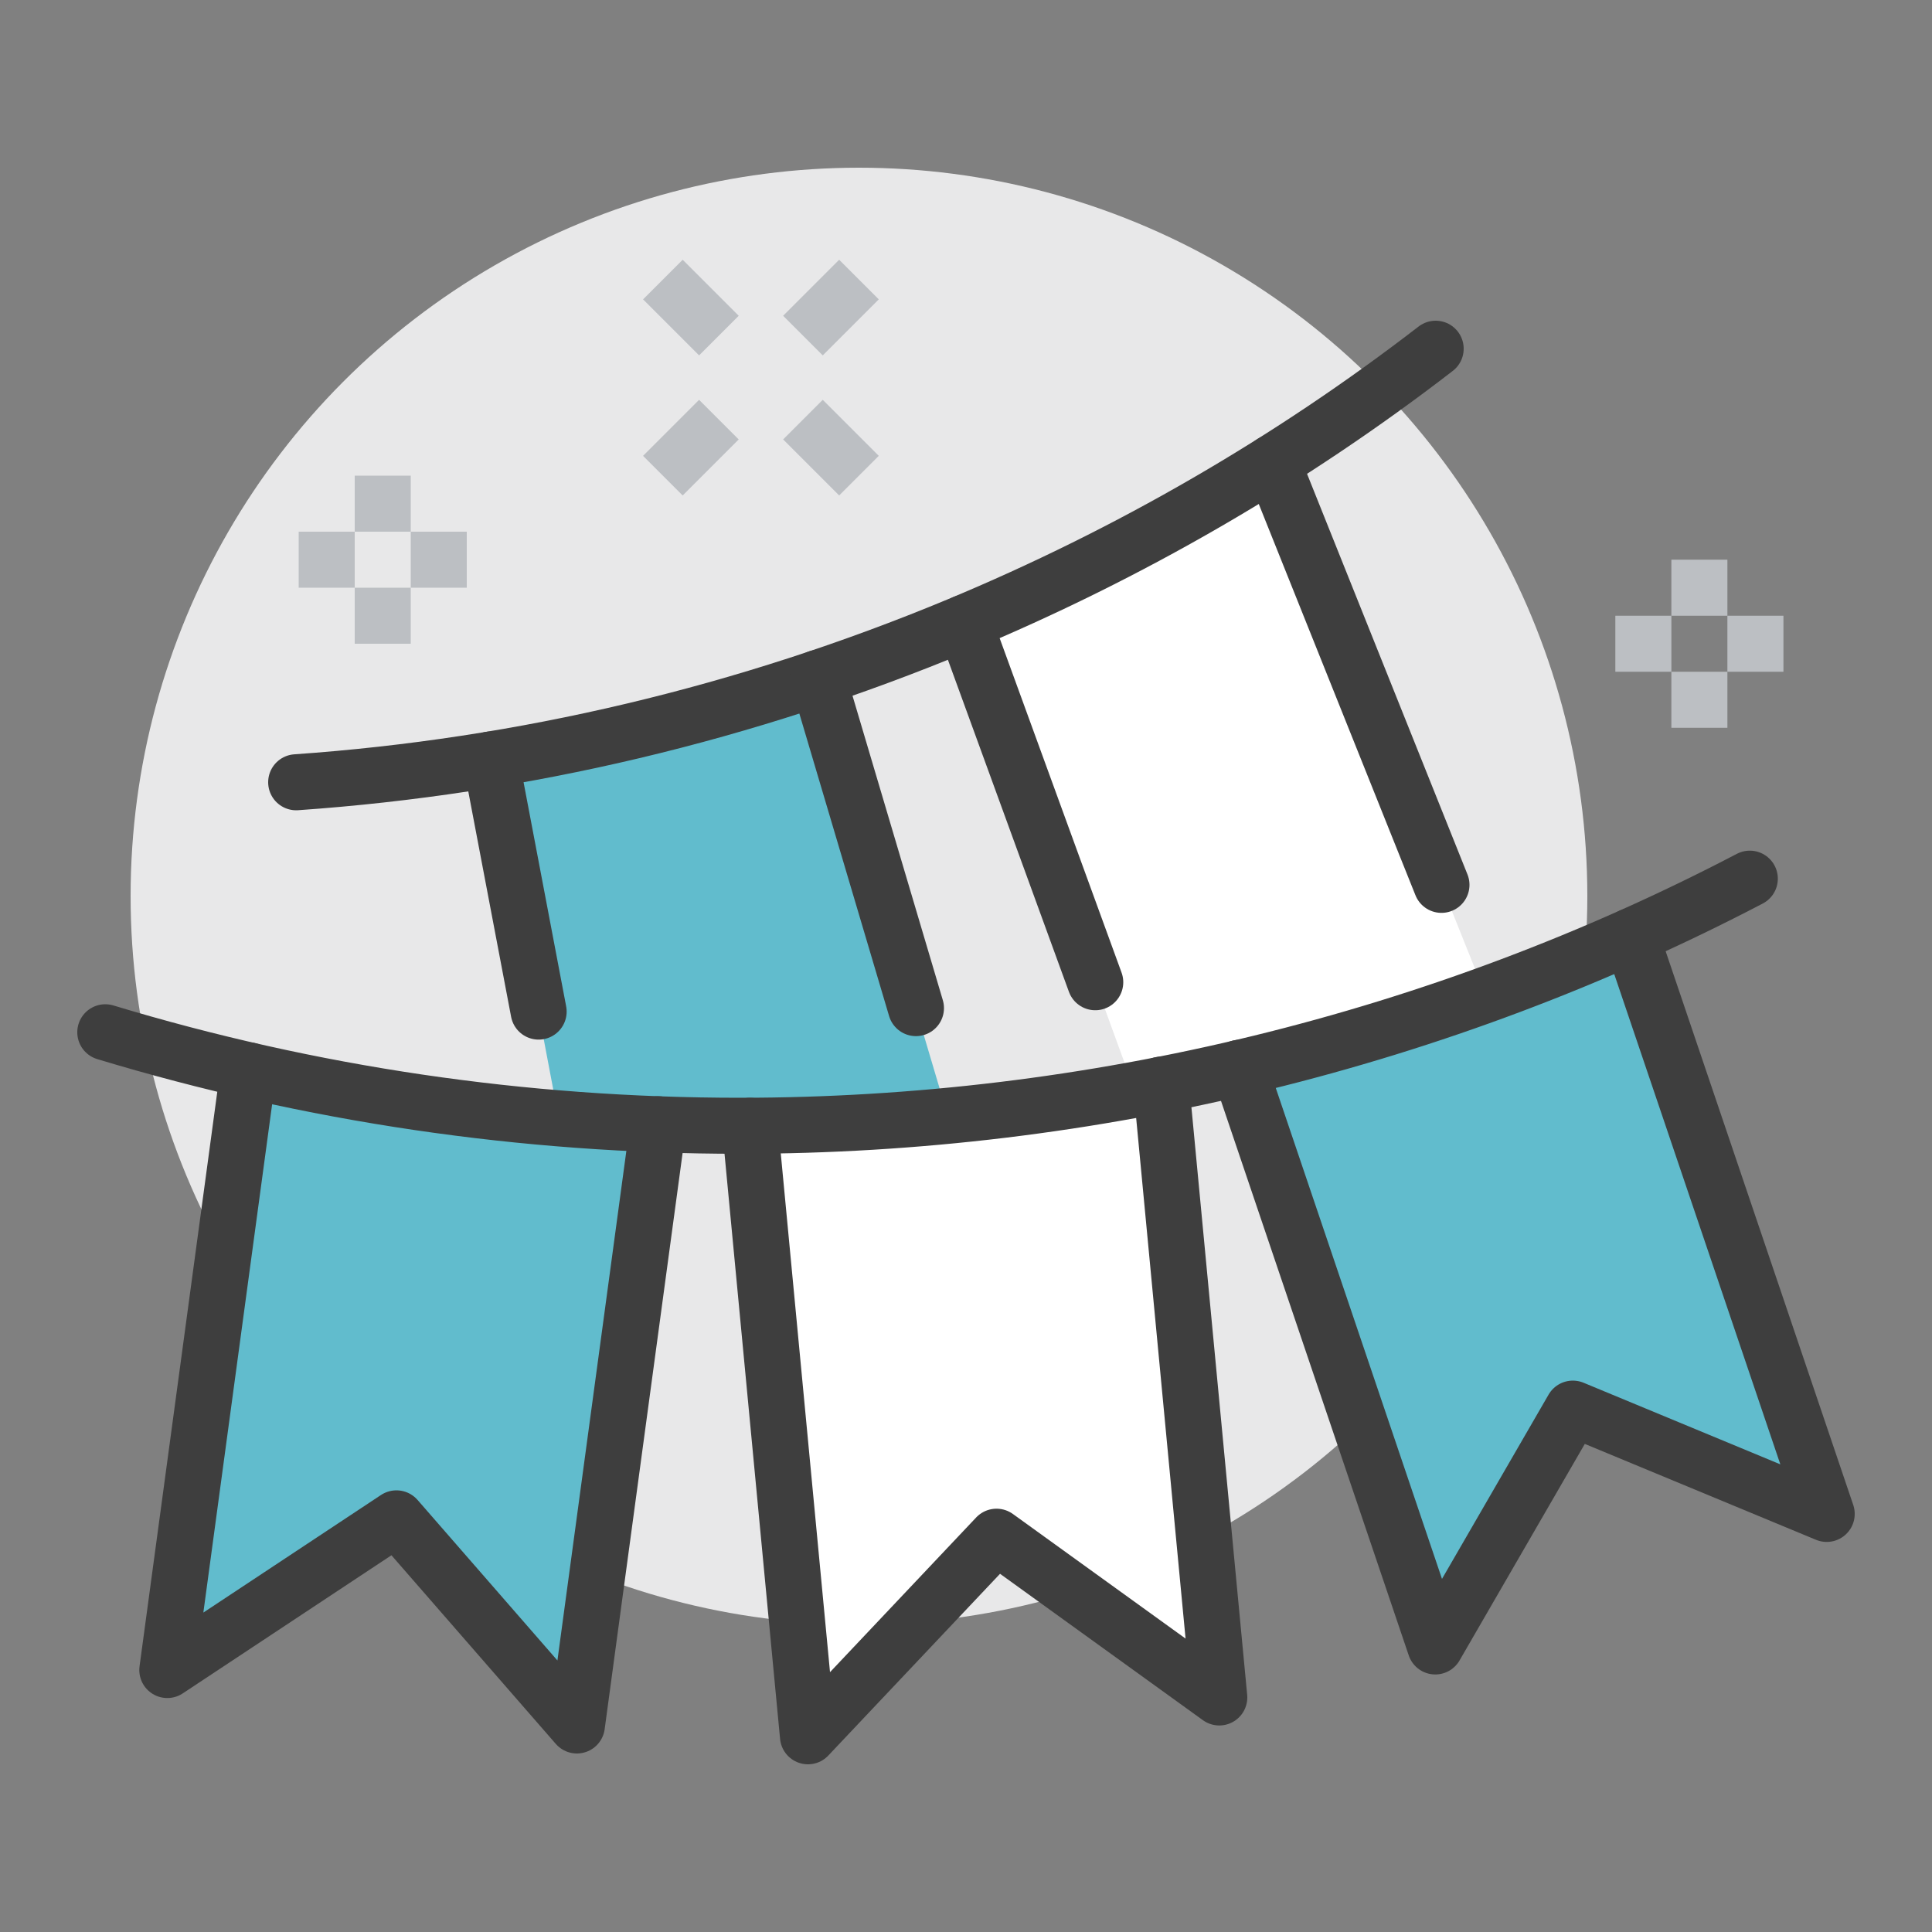 <?xml version="1.0" encoding="UTF-8"?>
<svg id="Layer_1" data-name="Layer 1" xmlns="http://www.w3.org/2000/svg" viewBox="0 0 100 100">
  <rect x="0" y="0" width="100" height="100" fill="#808080" stroke="none"/>
  <defs>
    <style>
      .cls-1 {
        stroke: #bcbfc3;
        stroke-miterlimit: 10;
      }

      .cls-1, .cls-2 {
        fill: none;
        stroke-width: 2.9px;
      }

      .cls-2 {
        stroke: #3e3e3e;
        stroke-linecap: round;
        stroke-linejoin: round;
      }

      .cls-3 {
        fill: #e8e8e9;
      }

      .cls-4 {
        fill: #fff;
      }

      .cls-5 {
        fill: #61bccd;
      }
    </style>
  </defs>
  <circle class="cls-3" cx="44.46" cy="46.38" r="37.7"/>
  <g>
    <path class="cls-5" d="M25.4,39.31l3.52,18.58c3.11.25,6.23.4,9.37.4,3.6,0,7.19-.18,10.77-.52l-6.73-22.67c-5.54,1.86-11.2,3.27-16.93,4.21Z"/>
    <path class="cls-4" d="M65.86,23.97c-5.06,3.18-10.39,5.95-15.95,8.28l8.81,24.17c6.19-1.13,12.27-2.79,18.17-4.92l-11.03-27.53Z"/>
  </g>
  <path class="cls-5" d="M8.66,86.44l11.85-7.85,9.34,10.72,4.22-31.12c-7.18-.26-14.27-1.21-21.22-2.8l-4.2,31.05Z"/>
  <path class="cls-4" d="M38.82,58.26l3,31.61,9.76-10.34,11.53,8.32-3.01-31.72c-7,1.37-14.13,2.09-21.28,2.13Z"/>
  <path class="cls-5" d="M84.42,48.46c-6.51,2.91-13.31,5.18-20.28,6.81l10.14,29.95,7.13-12.3,13.13,5.44-10.12-29.9Z"/>
  <path class="cls-2" d="M15.33,40.49c11.76-.82,23.29-3.56,34.28-8.13,8.86-3.69,17.17-8.5,24.7-14.31"/>
  <polyline class="cls-2" points="12.86 55.4 8.66 86.44 20.52 78.59 29.86 89.31 34.07 58.19"/>
  <path class="cls-2" d="M90.57,45.48c-16.01,8.37-34.09,12.79-52.28,12.79-11.2,0-22.23-1.63-32.84-4.84"/>
  <line class="cls-2" x1="25.4" y1="39.31" x2="27.88" y2="52.36"/>
  <line class="cls-2" x1="47.41" y1="52.18" x2="42.34" y2="35.09"/>
  <line class="cls-2" x1="49.91" y1="32.24" x2="56.69" y2="50.84"/>
  <line class="cls-2" x1="74.61" y1="45.8" x2="65.86" y2="23.95"/>
  <polyline class="cls-2" points="64.15 55.27 74.29 85.22 81.41 72.91 94.55 78.36 84.42 48.46"/>
  <polyline class="cls-2" points="38.82 58.27 41.82 89.87 51.58 79.54 63.11 87.86 60.1 56.14"/>
  <g>
    <line class="cls-1" x1="37.21" y1="21.72" x2="34.31" y2="24.62"/>
    <line class="cls-1" x1="44.46" y1="14.47" x2="41.56" y2="17.37"/>
    <line class="cls-1" x1="41.56" y1="21.72" x2="44.46" y2="24.62"/>
    <line class="cls-1" x1="34.31" y1="14.47" x2="37.21" y2="17.37"/>
  </g>
  <g>
    <line class="cls-1" x1="19.81" y1="24.62" x2="19.81" y2="27.52"/>
    <line class="cls-1" x1="19.81" y1="30.42" x2="19.81" y2="33.32"/>
    <line class="cls-1" x1="18.36" y1="28.97" x2="15.46" y2="28.97"/>
    <line class="cls-1" x1="24.16" y1="28.97" x2="21.26" y2="28.97"/>
  </g>
  <g>
    <line class="cls-1" x1="87.96" y1="28.97" x2="87.96" y2="31.87"/>
    <line class="cls-1" x1="87.96" y1="34.77" x2="87.96" y2="37.67"/>
    <line class="cls-1" x1="86.51" y1="33.32" x2="83.61" y2="33.32"/>
    <line class="cls-1" x1="92.31" y1="33.32" x2="89.41" y2="33.32"/>
  </g>
</svg>